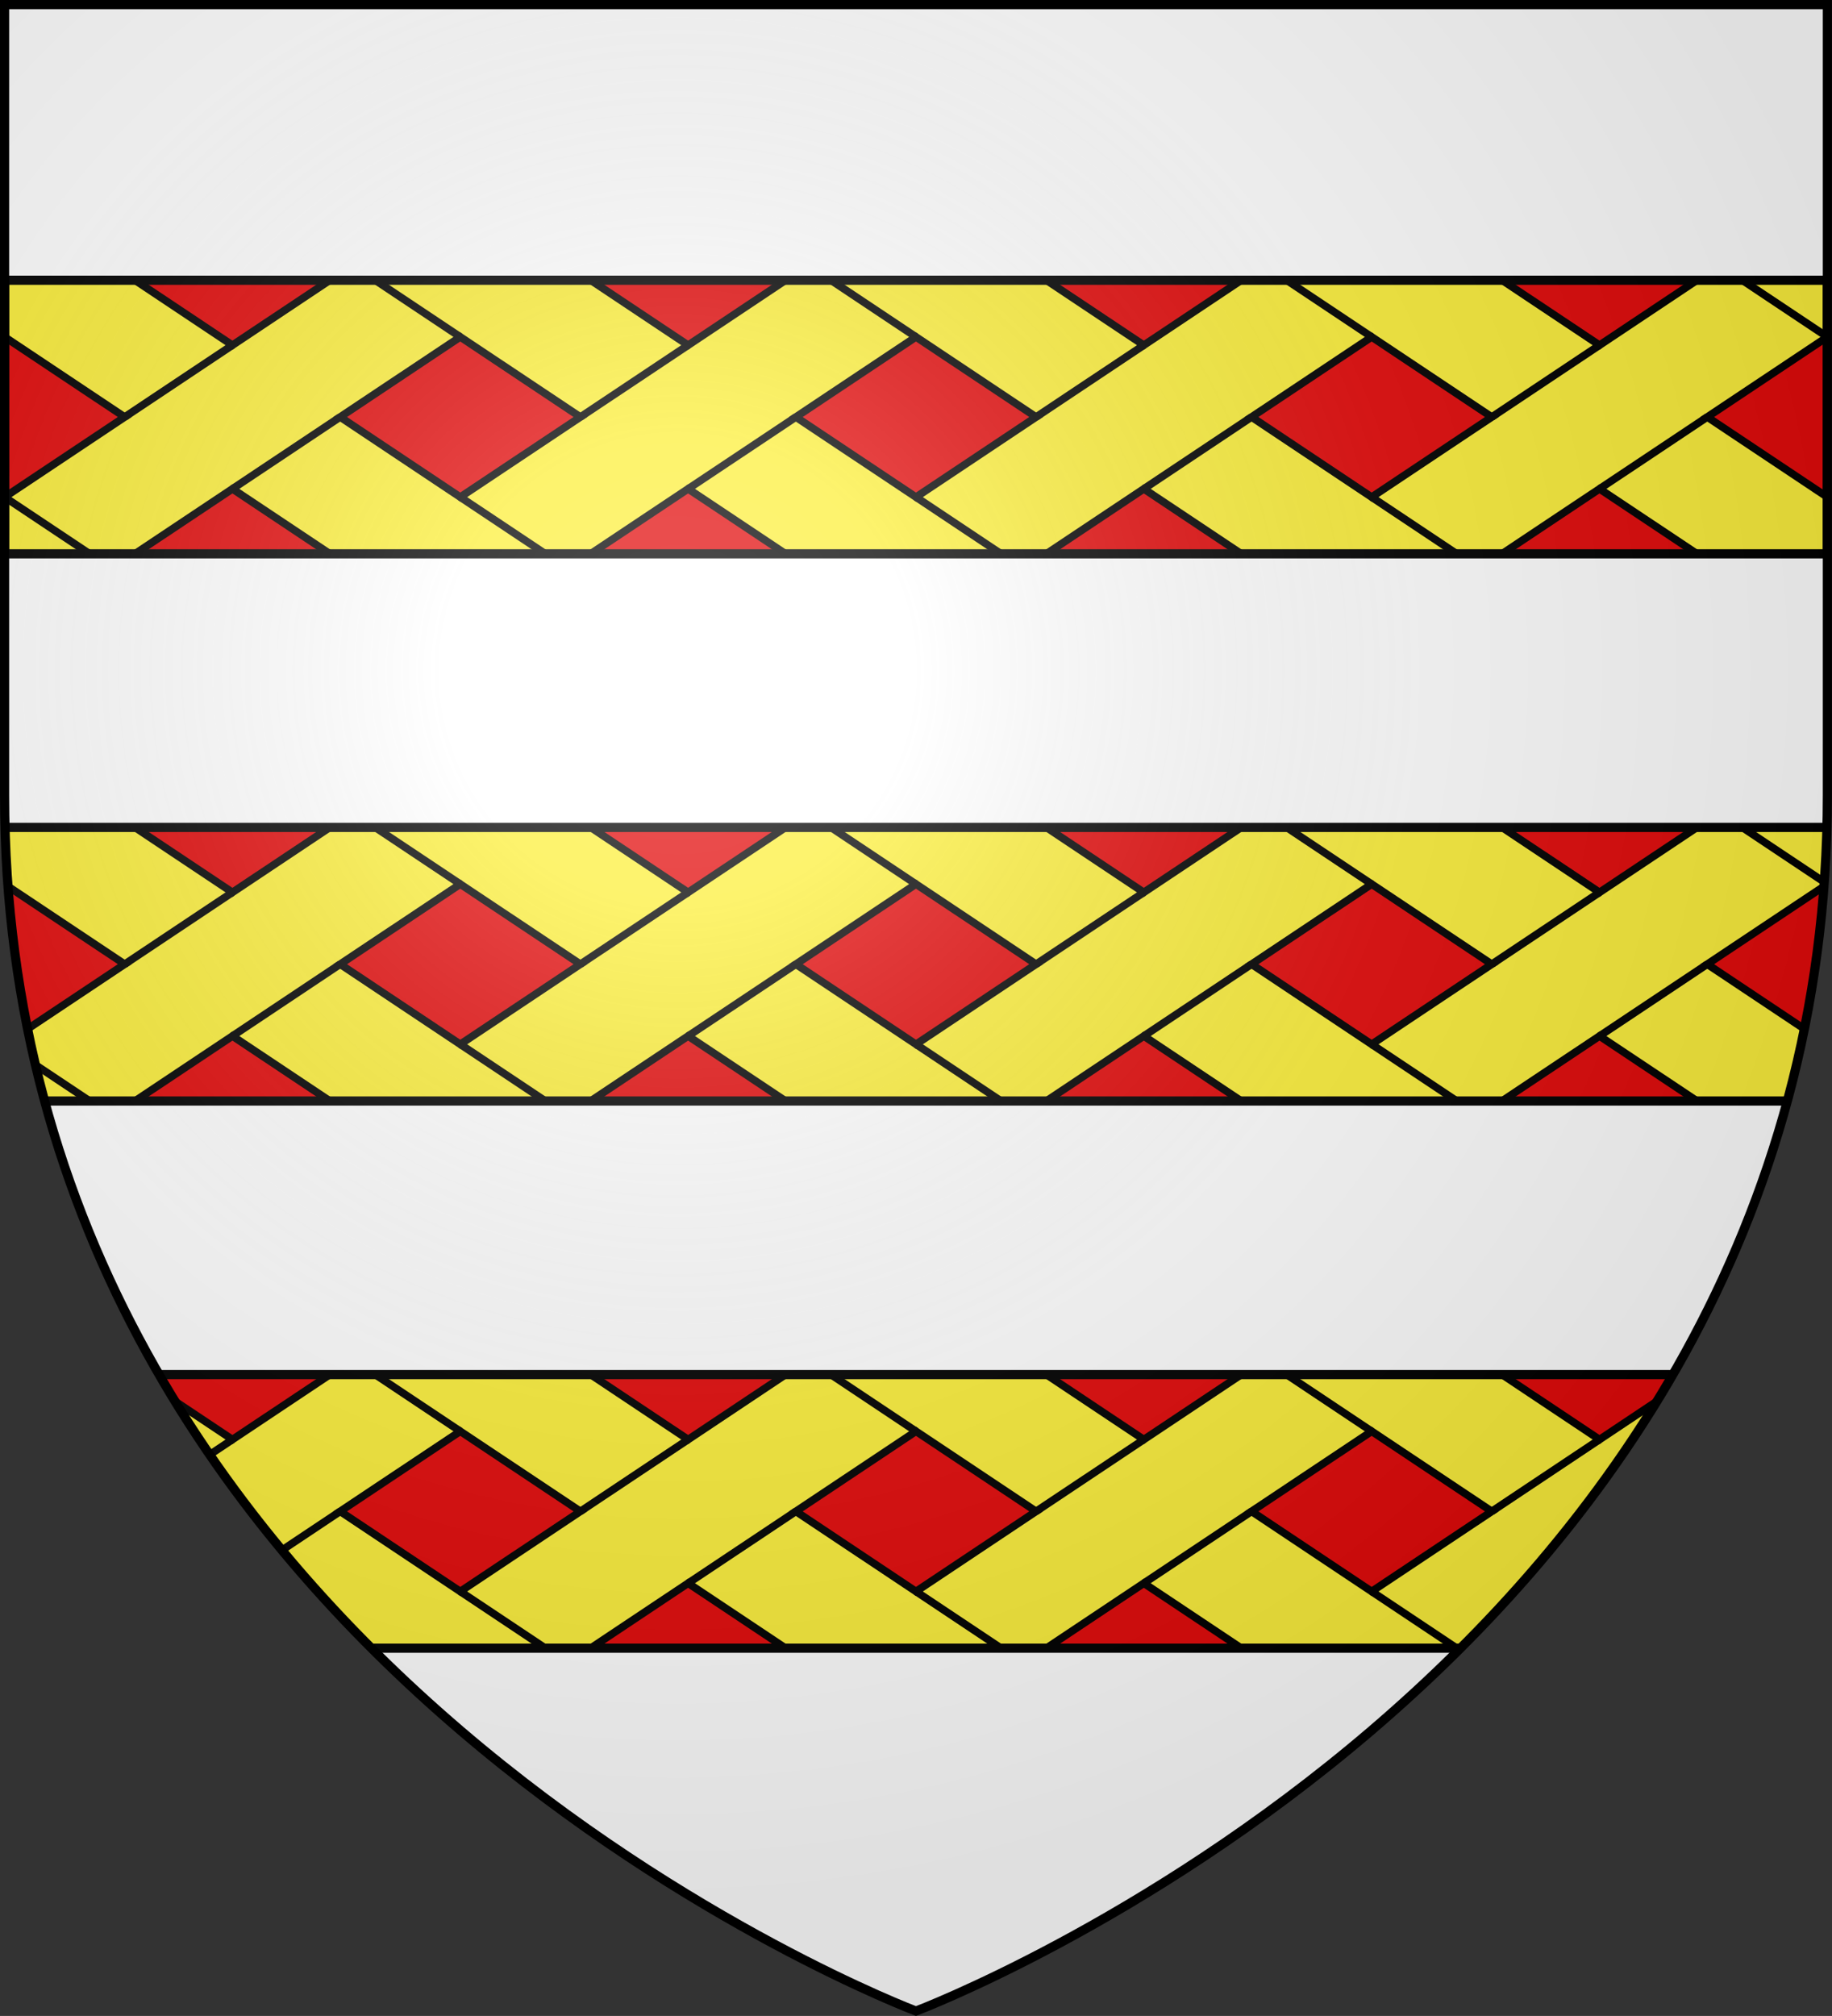 <svg xmlns="http://www.w3.org/2000/svg" xmlns:xlink="http://www.w3.org/1999/xlink" width="600.015" height="660"><rect width="100%" height="100%" fill="#333333" stroke="none"/><clipPath id="a"><path d="M300 658.398S1.5 545.979 1.5 260.278V1.501h597v258.777c0 285.701-298.5 398.12-298.5 398.12"/></clipPath><radialGradient id="d" cx="221.445" cy="226.331" r="300" gradientTransform="matrix(1.353 0 0 1.349 -77.629 -85.747)" gradientUnits="userSpaceOnUse"><stop offset="0" stop-color="#fff" stop-opacity=".314"/><stop offset=".19" stop-color="#fff" stop-opacity=".251"/><stop offset=".6" stop-color="#6b6b6b" stop-opacity=".125"/><stop offset="1" stop-opacity=".125"/></radialGradient><path fill="#fff" fill-rule="evenodd" d="M300 658.5s298.5-112.32 298.5-397.772V1.5H1.5v259.228C1.5 546.18 300 658.5 300 658.5"/><g clip-path="url(#a)"><g id="b"><path fill="#e20909" d="M1.5 91.743h597v89.57H1.5z"/><path fill="#fcef3c" stroke="#000" stroke-width="2.5" d="M-41.214 181.313h85.43l31.91-21.267 31.908 21.267h85.43l31.91-21.27 31.912 21.27h85.43l31.91-21.267 31.908 21.267h85.43l31.91-21.27 31.912 21.27h85.43v-89.57h-85.43l-31.911 21.27-31.911-21.27h-85.43l-31.91 21.268-31.909-21.268h-85.43l-31.91 21.27-31.911-21.27h-85.43l-31.908 21.268-31.91-21.268h-85.43zM300 110.306l39.342 26.222L300 162.751l-39.342-26.223zm-298.5.002 39.342 26.22L1.5 162.751l-39.343-26.223zm149.248 0 39.342 26.22-39.342 26.223-39.34-26.223zm298.5 0 39.342 26.22-39.342 26.223-39.34-26.223zm149.251 0 39.343 26.22-39.343 26.223-39.342-26.223z"/><path fill="none" stroke="#000" stroke-width="2.5" d="m190.09 136.529 35.284-23.517m74.624-2.705-27.85-18.563m102.476 21.268L339.34 136.53m-39.343 26.222 27.851 18.563m82.057-44.785-35.283 23.516m74.625-49.738-27.85-18.563m27.85 71.007 27.851 18.563m11.492-44.785 35.283-23.517m0 47.033 35.282-23.516m11.492-44.785 27.85 18.563M1.5 162.75l27.85 18.563m11.492-44.785 35.283-23.517m0 47.033 35.283-23.516M122.9 91.744l27.85 18.563m0 52.444 27.85 18.563m82.058-44.785-35.283 23.516"/><path fill="none" stroke="#000" stroke-width="3" d="M1.5 91.743h597v89.57H1.5z"/></g><use xlink:href="#b" width="100%" height="100%" transform="translate(0 179.141)"/><use xlink:href="#b" width="100%" height="100%" transform="translate(0 358.281)"/></g><path fill="url(#d)" fill-rule="evenodd" d="M300 658.5s298.5-112.32 298.5-397.772V1.5H1.5v259.228C1.5 546.18 300 658.5 300 658.5"/><path fill="none" stroke="#000" stroke-width="3" d="M300 658.398S1.5 545.979 1.5 260.278V1.501h597v258.777c0 285.701-298.5 398.12-298.5 398.12z"/></svg>